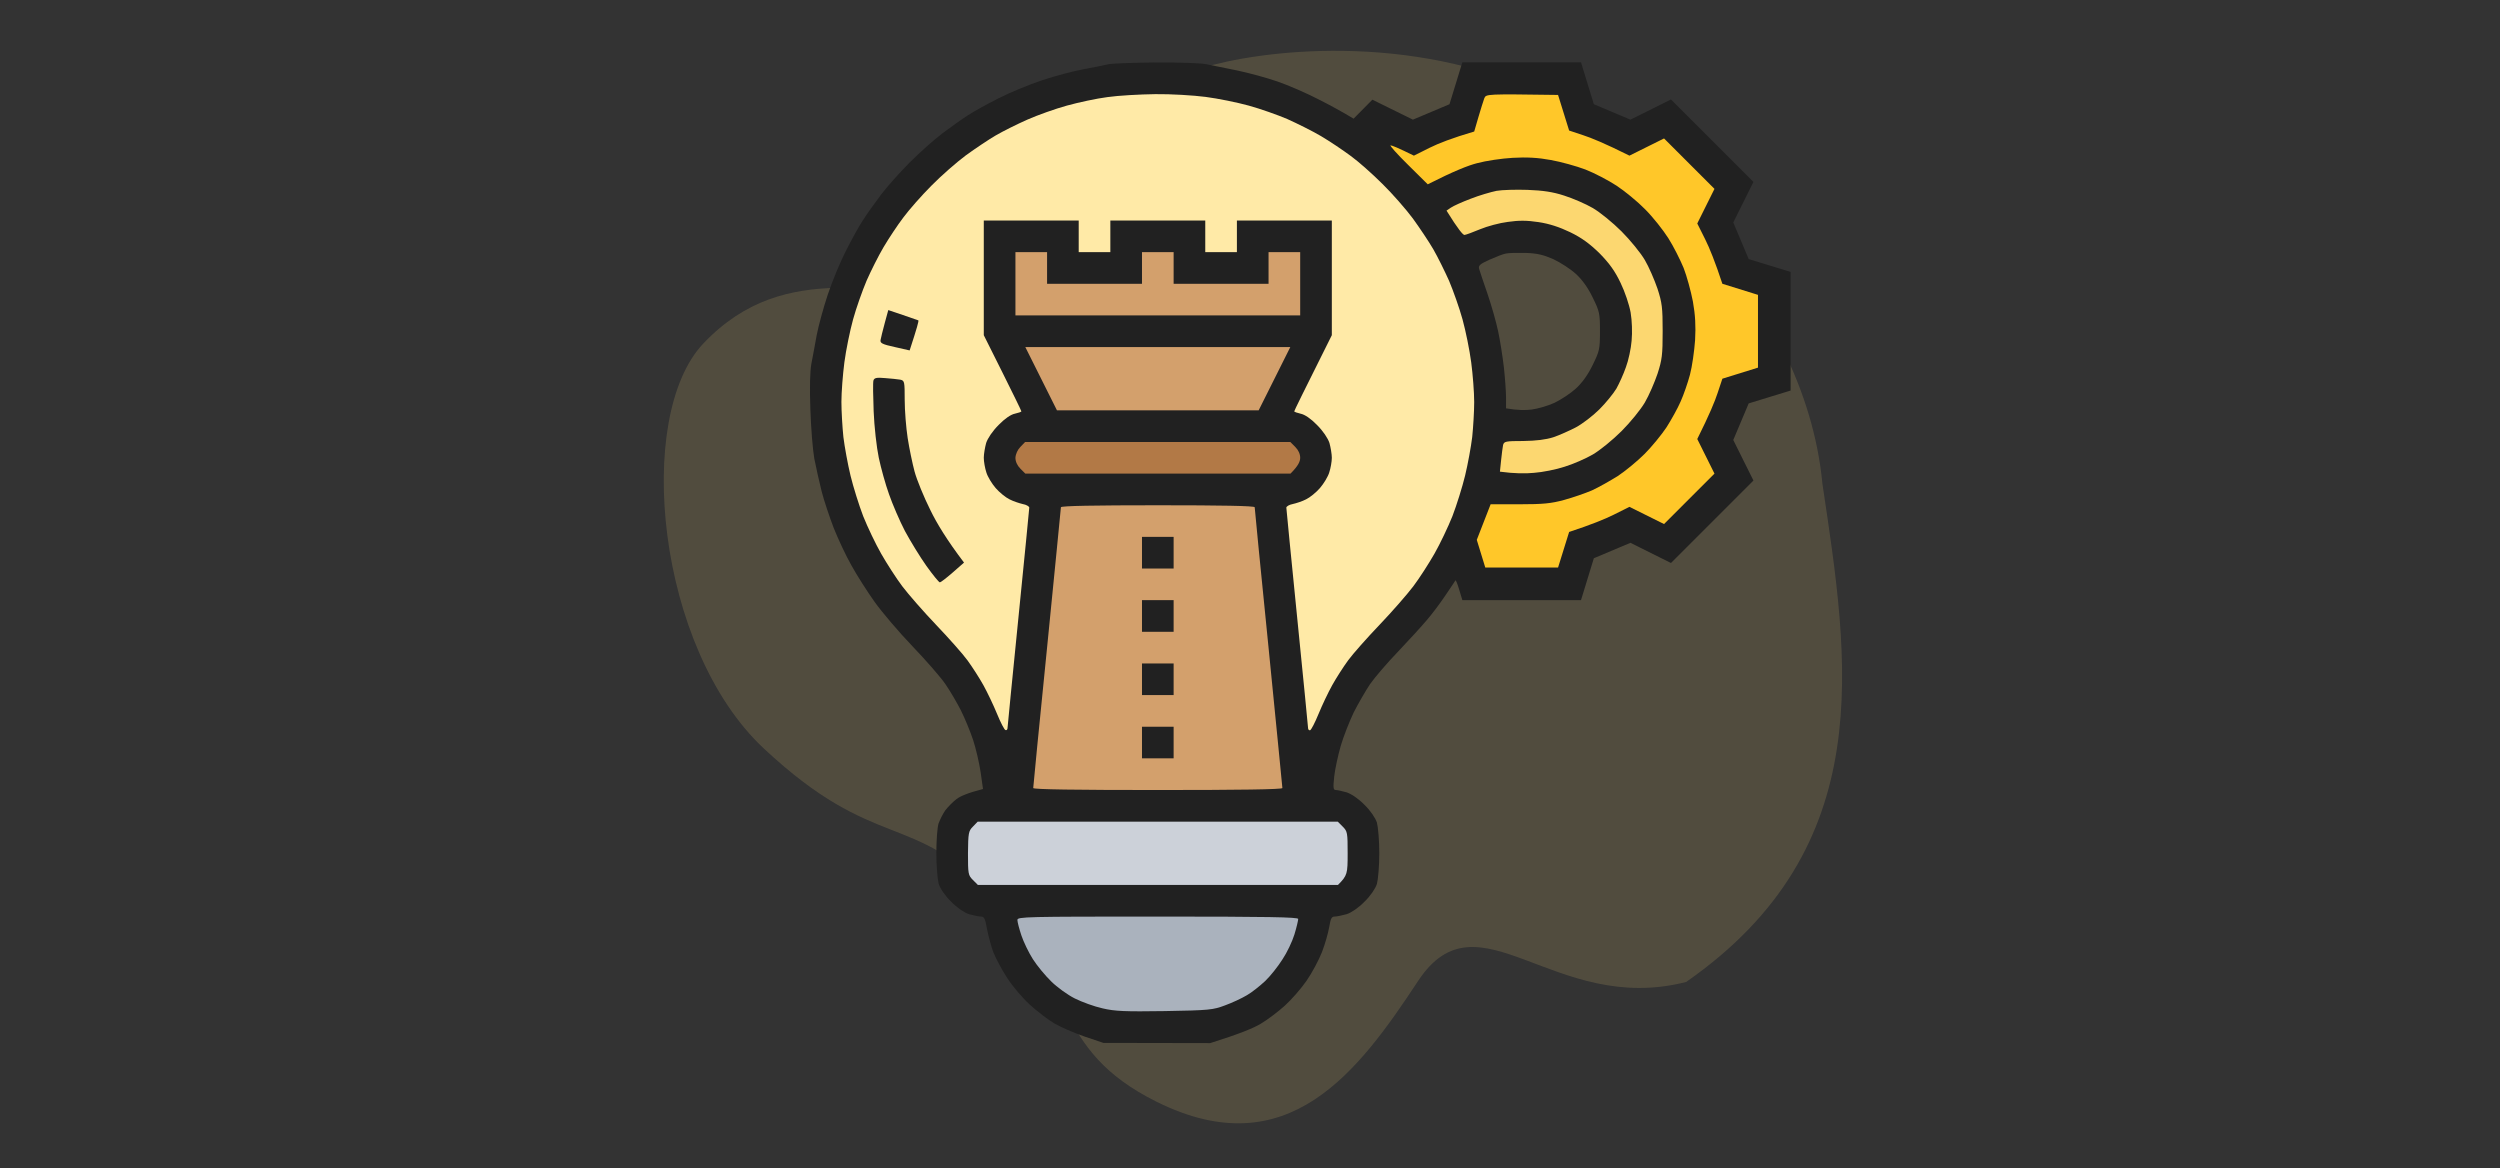 <?xml version="1.0" encoding="UTF-8"?>
<svg xmlns="http://www.w3.org/2000/svg" fill="none" height="150" viewBox="0 0 321 150" width="321">
  <rect x="0" y="0" width="321" height="150" fill="#333333" stroke="none"/>
  <path d="m124.664 36.785c10.745-2.063 13.417-22.229 29.593-28.04 7.435-2.278 26.661-4.774 44.091 3.465 10.926 6.501 33.352 25.586 35.65 49.914 3.401 22.764 7.387 46.639-17.501 63.961-16.997 4.364-26.619-11.855-34.385-.175-7.694 11.673-16.737 23.943-33.605 15.553-13.596-6.756-10.444-15.318-20.932-26.384-10.487-11.067-15.081-5.511-29.481-18.956-13.804-12.877-16.666-42.656-7.782-52.018 10.775-11.373 23.607-5.258 34.352-7.321z" fill="#fddf7f" opacity=".15"></path>
  <path clip-rule="evenodd" d="m148.485 8.025c2.895-.025 5.789.076 6.45.229.685.127 2.412.482 3.884.787 1.473.305 3.809.939 5.205 1.422 1.397.482 3.733 1.498 5.205 2.26 1.473.736 3.098 1.625 4.571 2.514l2.412-2.438 5.205 2.564 4.697-1.98 1.651-5.383h15.234l1.65 5.383 4.698 1.98 5.205-2.59 10.588 10.588-2.59 5.205 1.98 4.697 5.383 1.65v15.234l-5.383 1.65-1.98 4.697 2.59 5.205-10.588 10.588-5.205-2.59-4.698 1.98-1.65 5.383h-15.234l-.407-1.346c-.203-.711-.431-1.27-.482-1.193-.025.076-.609.914-1.27 1.904-.66.99-1.726 2.412-2.386 3.174-.635.762-2.311 2.59-3.707 4.062-1.422 1.473-3.022 3.352-3.606 4.189-.558.838-1.498 2.463-2.082 3.606-.558 1.168-1.32 3.098-1.676 4.316-.355 1.244-.736 2.996-.837 3.936-.153 1.447-.127 1.727.203 1.727.203 0 .838.152 1.396.304.61.203 1.524.813 2.285 1.6.787.762 1.397 1.676 1.6 2.285.152.559.305 2.336.305 3.935 0 1.6-.153 3.377-.305 3.936-.203.609-.813 1.523-1.6 2.285-.761.787-1.675 1.397-2.285 1.6-.558.152-1.244.305-1.523.305-.407 0-.534.228-.711 1.32-.127.736-.533 2.209-.94 3.25-.406 1.041-1.295 2.691-1.98 3.681-.686.991-1.93 2.413-2.768 3.174-.838.762-2.234 1.828-3.148 2.362-.889.533-2.717 1.295-6.449 2.463l-13.711-.026-2.412-.812c-1.321-.457-3.098-1.219-3.911-1.702-.812-.482-2.234-1.574-3.148-2.412s-2.234-2.386-2.895-3.427c-.685-1.041-1.472-2.539-1.777-3.301-.279-.762-.635-2.108-.812-2.996-.229-1.321-.356-1.574-.788-1.574-.279 0-.964-.153-1.523-.305-.609-.203-1.523-.813-2.285-1.6-.787-.762-1.397-1.676-1.6-2.285-.152-.559-.304-2.336-.304-3.936 0-1.599.127-3.326.279-3.808.178-.483.558-1.27.889-1.727.33-.431.99-1.091 1.421-1.422.457-.355 1.422-.787 3.403-1.294l-.305-2.159c-.178-1.193-.609-3.047-.965-4.139-.355-1.066-1.066-2.793-1.574-3.809-.508-.99-1.396-2.514-1.98-3.352-.559-.838-2.463-3.022-4.215-4.85s-3.936-4.393-4.875-5.713c-.94-1.32-2.285-3.428-2.971-4.672-.711-1.244-1.727-3.428-2.285-4.824-.533-1.397-1.244-3.504-1.549-4.697-.305-1.193-.711-3.072-.939-4.189-.204-1.117-.432-3.986-.508-6.348-.102-2.793-.051-4.85.127-5.84.152-.838.482-2.488.685-3.682.229-1.193.864-3.529 1.422-5.205.559-1.676 1.6-4.189 2.311-5.586.711-1.396 1.675-3.174 2.183-3.936.483-.762 1.549-2.26 2.336-3.301s2.463-2.92 3.707-4.164c1.244-1.244 3.123-2.92 4.164-3.707s2.539-1.853 3.301-2.336c.762-.508 2.539-1.473 3.936-2.184 1.396-.711 3.91-1.752 5.586-2.311 1.675-.559 4.087-1.193 5.332-1.422 1.244-.229 2.691-.508 3.173-.635.483-.102 3.25-.203 6.145-.229zm42.784 25.314c-1.245.559-1.473.762-1.346 1.193.076.279.558 1.701 1.066 3.174.508 1.473 1.117 3.631 1.371 4.824.254 1.193.584 3.275.737 4.621.152 1.371.279 3.123.279 3.885v1.397c1.473.254 2.539.254 3.301.152.761-.102 2.082-.482 2.92-.863.838-.406 2.082-1.219 2.742-1.828.812-.736 1.574-1.803 2.158-3.022.889-1.803.94-2.057.94-4.342 0-2.285-.051-2.539-.94-4.342-.584-1.219-1.346-2.285-2.158-3.022-.66-.609-1.955-1.447-2.869-1.879-1.27-.559-2.082-.762-3.555-.812-1.041-.025-2.184 0-2.539.076-.355.051-1.295.432-2.107.787z" fill="#212121" fill-rule="evenodd"></path>
  <path d="m130.636 118.145c0 .228.228 1.117.508 1.955.279.838.939 2.209 1.472 3.046.533.838 1.6 2.133 2.362 2.87.736.736 2.107 1.726 3.021 2.183s2.514 1.041 3.555 1.27c1.599.381 2.894.431 7.998.355 5.738-.101 6.195-.152 7.744-.736.914-.33 2.158-.914 2.793-1.295.635-.356 1.676-1.193 2.361-1.828.66-.635 1.651-1.879 2.209-2.768.584-.863 1.27-2.31 1.549-3.224s.482-1.803.482-1.981c0-.228-3.783-.304-18.027-.304-16.986 0-18.027.025-18.027.431z" fill="#aab2bd"></path>
  <path d="m131.017 57.385c-.356.355-.61.914-.635 1.396 0 .482.228.99.635 1.397l.634.635h34.049c1.016-1.016 1.244-1.574 1.244-2.031 0-.482-.228-.99-.634-1.396l-.635-.635h-34.049z" fill="#b27946"></path>
  <path d="m190.583 12.621c-.127.33-.457 1.422-.762 2.438l-.533 1.828c-2.844.838-4.596 1.524-5.713 2.082l-2.031 1.016c-2.057-1.016-2.818-1.32-2.996-1.32-.152 0 .838 1.117 2.234 2.488l2.539 2.514c3.352-1.701 5.231-2.438 6.348-2.717 1.117-.305 3.174-.609 4.57-.685 1.778-.102 3.25-.025 4.875.279 1.295.229 3.301.787 4.444 1.219 1.168.457 2.97 1.397 4.011 2.082 1.041.685 2.717 2.057 3.682 3.047.99.99 2.311 2.666 2.971 3.707s1.523 2.768 1.955 3.809c.406 1.041.939 2.996 1.193 4.316.305 1.726.381 3.148.279 4.951-.101 1.397-.38 3.402-.66 4.443-.279 1.041-.812 2.59-1.193 3.428-.355.838-1.193 2.336-1.803 3.301-.635.965-1.929 2.539-2.844 3.453-.914.914-2.488 2.209-3.453 2.844-.99.609-2.463 1.447-3.3 1.828-.838.355-2.438.914-3.555 1.219-1.65.457-2.717.559-5.738.559h-3.707l-1.778 4.57 1.092 3.555h9.344l1.422-4.57c2.843-.939 4.595-1.65 5.713-2.209l2.031-1.016 4.443 2.209 6.475-6.475-2.209-4.443c1.574-3.148 2.285-4.9 2.615-5.916l.609-1.828 4.571-1.422v-9.344l-4.571-1.422c-.939-2.844-1.65-4.596-2.209-5.713l-1.015-2.031 2.209-4.443-6.475-6.475-4.443 2.209c-3.149-1.574-4.901-2.285-5.916-2.615l-1.828-.609-1.422-4.57c-9.217-.127-9.242-.127-9.471.432z" fill="#ffc729"></path>
  <path d="m142.188 12.469c-1.396.178-3.732.686-5.205 1.092-1.472.406-3.757 1.219-5.078 1.803-1.32.584-3.148 1.498-4.062 2.031s-2.615 1.676-3.809 2.539c-1.193.889-3.199 2.641-4.443 3.91-1.27 1.27-2.895 3.123-3.606 4.088-.736.965-1.879 2.691-2.539 3.809s-1.625 3.047-2.183 4.316c-.534 1.27-1.321 3.478-1.727 4.951s-.914 3.961-1.117 5.51c-.203 1.574-.381 3.859-.381 5.078 0 1.244.127 3.275.254 4.519.152 1.244.559 3.478.914 4.951.356 1.473 1.092 3.809 1.625 5.205.559 1.396 1.6 3.58 2.311 4.824.711 1.244 1.929 3.148 2.716 4.189.788 1.041 2.743 3.275 4.342 4.951 1.6 1.676 3.428 3.732 4.037 4.57.61.838 1.524 2.26 2.032 3.174.507.914 1.294 2.564 1.752 3.682.457 1.117.939 2.057 1.091 2.082.127.051.254-.076.254-.254 0-.152.635-6.525 1.397-14.143.761-7.617 1.396-13.99 1.396-14.168 0-.152-.381-.381-.838-.457-.431-.102-1.218-.355-1.701-.609-.482-.229-1.295-.889-1.777-1.447-.483-.559-1.041-1.473-1.194-2.006-.177-.533-.33-1.396-.33-1.879 0-.482.153-1.346.305-1.904.203-.609.813-1.523 1.6-2.311.787-.812 1.574-1.346 2.082-1.447.457-.102.838-.229.838-.305 0-.076-1.092-2.311-2.413-4.951l-2.412-4.824v-14.726h12.188v4.062h4.062v-4.062h12.188v4.062h4.062v-4.062h12.188v14.726c-3.733 7.465-4.824 9.699-4.824 9.775 0 .076.38.203.812.305.533.102 1.32.635 2.108 1.447.787.787 1.396 1.701 1.599 2.311.152.559.305 1.422.305 1.904 0 .482-.153 1.346-.33 1.879-.153.533-.711 1.447-1.194 2.006-.482.559-1.295 1.219-1.777 1.447-.482.254-1.269.508-1.727.609-.431.076-.812.305-.812.457 0 .178.635 6.551 1.396 14.168.762 7.617 1.397 13.99 1.397 14.168 0 .152.127.279.254.254.152-.051.635-.99 1.092-2.107s1.244-2.768 1.752-3.682c.507-.914 1.421-2.336 2.031-3.174.609-.838 2.437-2.894 4.037-4.57s3.555-3.91 4.342-4.951c.787-1.041 2.006-2.945 2.717-4.189.711-1.244 1.752-3.428 2.31-4.824.533-1.397 1.27-3.732 1.625-5.205.356-1.473.762-3.707.914-4.951.127-1.244.254-3.275.254-4.494 0-1.244-.178-3.529-.381-5.078-.203-1.574-.711-4.062-1.117-5.535s-1.193-3.682-1.727-4.951c-.558-1.244-1.472-3.098-2.031-4.062-.558-.965-1.752-2.742-2.615-3.936-.889-1.193-2.641-3.199-3.91-4.443-1.27-1.27-3.098-2.894-4.088-3.606-.99-.736-2.691-1.879-3.809-2.539-1.117-.66-3.072-1.625-4.316-2.184-1.244-.533-3.479-1.32-4.951-1.727-1.473-.406-3.961-.914-5.535-1.117-1.549-.203-4.469-.381-6.45-.355-2.005.025-4.773.178-6.17.381z" fill="#ffeaa7"></path>
  <path d="m130.382 36.438v4.062h36.562v-8.125h-4.062v4.062h-12.188v-4.062h-4.062v4.062h-12.188v-4.062h-4.062zm3.301 12.188 2.031 4.062h25.898l4.063-8.125h-34.024zm2.539 16.504c0 .152-.813 8.252-1.778 18.027-.99 9.775-1.777 17.875-1.777 18.028 0 .177 5.51.254 15.996.254s15.996-.077 15.996-.254c0-.153-.812-8.252-1.777-18.028-.99-9.775-1.778-17.875-1.778-18.027 0-.178-4.316-.254-12.441-.254s-12.441.076-12.441.254z" fill="#d3a06c"></path>
  <path d="m192.157 24.504c-.736.152-2.234.584-3.326 1.016-1.066.406-2.209.914-2.539 1.143l-.559.381c1.524 2.463 2.133 3.148 2.311 3.123.203-.025 1.092-.355 2.006-.736.914-.381 2.513-.812 3.554-.939 1.397-.203 2.438-.203 3.936.025 1.371.203 2.691.635 4.063 1.295 1.472.711 2.513 1.473 3.783 2.717 1.269 1.295 1.98 2.285 2.691 3.783.559 1.143 1.117 2.818 1.295 3.809.178 1.041.229 2.564.127 3.631-.076.99-.406 2.539-.736 3.402-.305.889-.864 2.107-1.219 2.742-.381.635-1.346 1.828-2.184 2.666s-2.209 1.879-3.021 2.311c-.838.432-2.133 1.016-2.895 1.27-.965.305-2.183.457-3.859.482-2.26 0-2.463.051-2.59.508-.051.279-.178 1.168-.254 1.955l-.152 1.473c1.879.254 3.301.254 4.367.152 1.092-.076 2.869-.432 3.936-.787 1.091-.33 2.716-1.041 3.63-1.574.915-.533 2.565-1.879 3.682-2.996s2.463-2.768 2.996-3.682c.533-.914 1.244-2.564 1.625-3.682.584-1.803.66-2.438.66-5.459s-.076-3.656-.66-5.459c-.381-1.117-1.092-2.768-1.625-3.682-.533-.914-1.879-2.564-2.996-3.682s-2.767-2.463-3.682-2.996c-.914-.533-2.564-1.244-3.681-1.6-1.473-.482-2.742-.66-4.697-.736-1.473-.051-3.276 0-4.012.127z" fill="#fcd770"></path>
  <path d="m124.923 106.135c-.559.558-.61.812-.635 3.427 0 2.641.025 2.819.635 3.428l.635.635h46.236c1.219-1.219 1.244-1.447 1.244-4.063 0-2.64-.025-2.818-.635-3.427l-.634-.635h-46.237z" fill="#ccd1d9"></path>
  <path d="m113.599 41.49c-.254.914-.483 1.904-.533 2.158-.077.406.203.559 1.828.914l1.904.432c.965-2.945 1.193-3.809 1.117-3.859-.051-.025-.939-.33-1.98-.686l-1.879-.635zm-1.448 7.363c-.076.229-.05 2.006.026 3.961.076 1.955.381 4.646.66 5.967.279 1.32.863 3.428 1.32 4.697.432 1.244 1.346 3.377 2.032 4.697.711 1.32 1.955 3.352 2.767 4.494.838 1.168 1.6 2.107 1.727 2.107.101 0 .838-.558 1.65-1.27l1.447-1.27c-2.183-2.869-3.504-5.053-4.316-6.729-.838-1.676-1.752-3.91-2.031-4.951-.28-1.041-.686-2.996-.889-4.316s-.381-3.529-.381-4.9c0-2.361-.025-2.463-.558-2.59-.33-.051-1.194-.152-1.955-.203-1.118-.102-1.397-.025-1.499.305zm34.481 22.115v2.031h4.062v-4.062h-4.062zm0 8.125v2.031h4.062v-4.062h-4.062zm0 8.125v2.031h4.062v-4.062h-4.062zm0 8.125v2.031h4.062v-4.062h-4.062z" fill="#212121"></path>
</svg>
